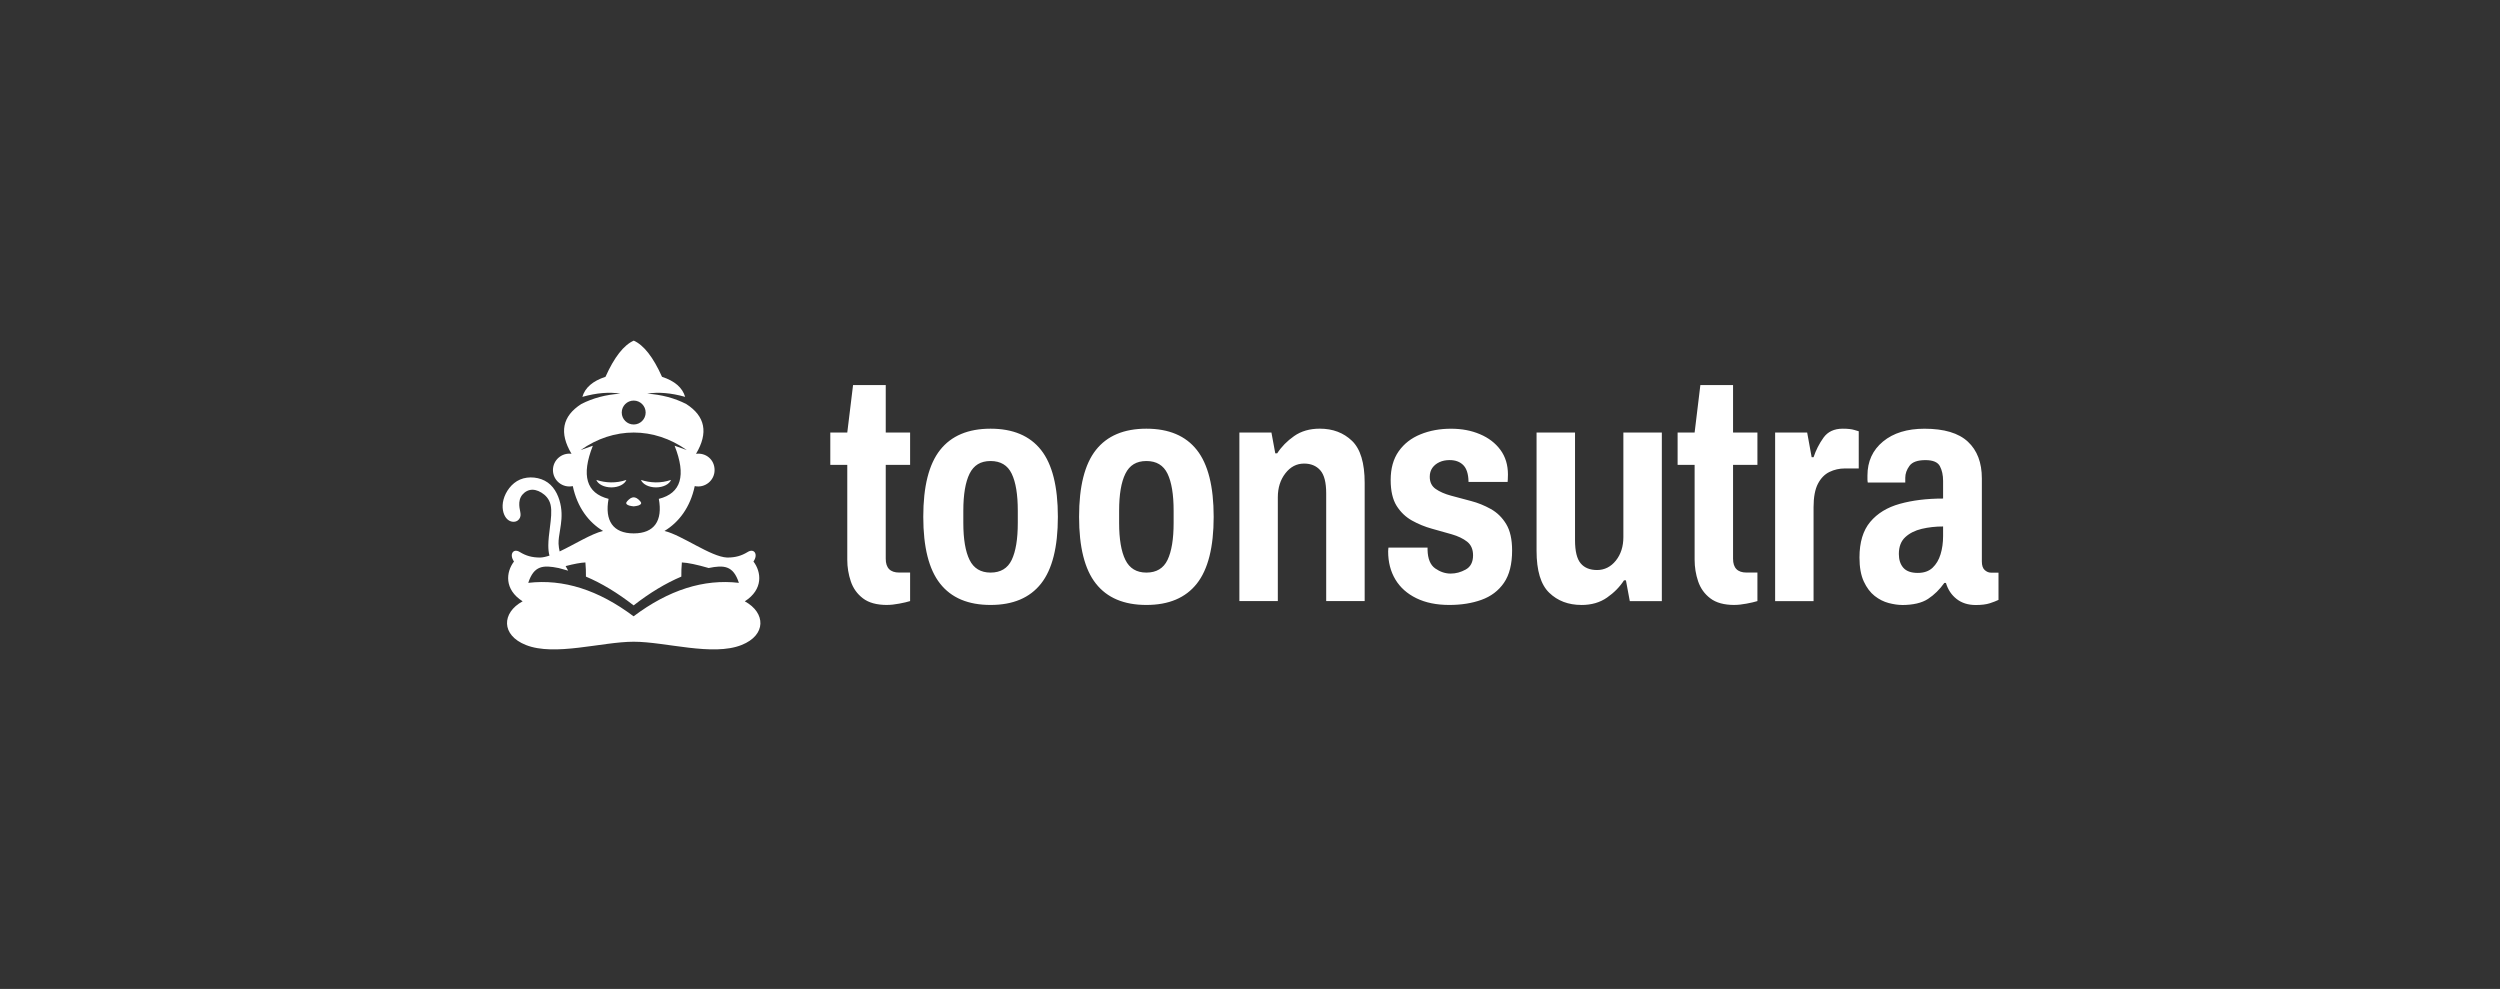 <svg width="316" height="125" viewBox="0 0 316 125" fill="none" xmlns="http://www.w3.org/2000/svg">
<rect x="0" y="0" width="316" height="125" fill="#333333" stroke="none"/>
<path fill-rule="evenodd" clip-rule="evenodd" d="M70.608 71.797C71.023 71.905 71.423 72.016 71.816 72.131C71.701 71.938 71.594 71.746 71.494 71.553C72.565 71.275 73.398 71.119 73.995 71.093C74.047 71.694 74.073 72.29 74.062 72.883C76.044 73.721 78.053 74.936 80.091 76.522C82.129 74.933 84.142 73.721 86.121 72.883C86.113 72.29 86.135 71.694 86.187 71.093C86.94 71.127 88.07 71.36 89.575 71.797C91.487 71.408 92.684 71.464 93.395 73.673C88.963 73.154 84.527 74.566 80.084 77.901C75.641 74.566 71.204 73.154 66.772 73.673C67.484 71.464 68.681 71.408 70.593 71.797H70.608ZM70.738 69.696C70.675 69.407 70.612 69.081 70.6 68.729C70.586 68.218 70.682 67.647 70.808 66.88C70.93 66.113 71.082 65.149 70.901 64.045C70.723 62.941 70.219 61.699 69.244 60.999C68.269 60.298 66.824 60.146 65.735 60.613C64.641 61.08 63.904 62.17 63.645 63.144C63.385 64.119 63.6 64.979 63.963 65.453C64.323 65.927 64.827 66.02 65.182 65.916C65.538 65.812 65.746 65.516 65.79 65.205C65.835 64.893 65.72 64.575 65.664 64.167C65.609 63.76 65.609 63.267 65.824 62.84C66.038 62.414 66.472 62.055 66.947 61.944C67.421 61.829 67.936 61.962 68.436 62.266C68.936 62.574 69.422 63.052 69.596 63.822C69.77 64.593 69.637 65.657 69.522 66.565C69.407 67.473 69.311 68.229 69.307 68.918C69.307 69.407 69.344 69.867 69.455 70.226C69.033 70.371 68.636 70.46 68.288 70.475C67.217 70.475 66.465 70.241 65.72 69.785C64.89 69.252 64.326 70.056 64.968 70.975C63.959 72.298 63.696 74.495 66.061 76.007C63.396 77.456 63.333 80.284 66.465 81.525C70.115 82.989 76.096 81.114 80.102 81.114C84.108 81.114 90.086 82.989 93.74 81.525C96.871 80.284 96.808 77.456 94.144 76.007C96.508 74.492 96.241 72.294 95.237 70.975C95.878 70.056 95.315 69.252 94.485 69.785C93.736 70.241 92.984 70.475 91.913 70.475C89.841 70.386 86.221 67.647 83.99 67.113C85.795 66.028 87.251 64.134 87.814 61.443C89.1 61.718 90.323 60.743 90.323 59.416C90.323 58.089 89.215 57.196 87.977 57.363C89.56 54.706 89.148 52.608 86.74 51.067C85.257 50.311 83.612 49.877 81.803 49.759C83.215 49.529 84.816 49.662 86.602 50.163C86.261 48.999 85.287 48.154 83.678 47.628C82.567 45.145 81.373 43.622 80.106 43.055C78.839 43.622 77.645 45.148 76.534 47.628C74.925 48.154 73.951 48.999 73.61 50.163C75.4 49.662 77.001 49.525 78.412 49.759C76.6 49.877 74.955 50.311 73.476 51.067C71.067 52.608 70.656 54.706 72.239 57.359C71.001 57.196 69.893 58.16 69.893 59.416C69.893 60.739 71.116 61.718 72.401 61.443C72.965 64.134 74.421 66.028 76.226 67.113C74.733 67.473 72.613 68.818 70.752 69.696H70.738ZM80.099 62.859C80.217 62.87 80.332 62.885 80.48 62.97C80.629 63.055 80.803 63.215 80.914 63.344C81.025 63.47 81.07 63.571 81.029 63.659C80.988 63.752 80.862 63.841 80.692 63.897C80.521 63.952 80.31 63.978 80.099 64.004C79.887 63.978 79.672 63.952 79.506 63.897C79.335 63.841 79.209 63.752 79.168 63.659C79.128 63.567 79.172 63.47 79.283 63.344C79.394 63.215 79.572 63.059 79.717 62.97C79.865 62.885 79.98 62.87 80.099 62.859ZM79.176 60.661C78.965 61.202 78.194 61.606 77.275 61.606C76.356 61.606 75.585 61.202 75.374 60.661C76.563 61.047 77.864 61.11 79.176 60.661ZM84.82 60.661C84.609 61.202 83.838 61.606 82.919 61.606C82 61.606 81.229 61.202 81.018 60.661C82.207 61.047 83.508 61.11 84.82 60.661ZM83.275 63.055C83.782 65.805 82.722 67.421 80.099 67.421C77.475 67.421 76.415 65.801 76.923 63.055C74.11 62.344 73.447 60.105 74.936 56.34C74.569 56.463 74.058 56.644 73.395 56.889C75.481 55.41 77.794 54.673 80.102 54.673C82.411 54.673 84.724 55.41 86.81 56.889C86.147 56.644 85.632 56.463 85.268 56.34C86.758 60.105 86.095 62.344 83.282 63.055H83.275ZM80.099 53.657C79.265 53.657 78.587 52.979 78.587 52.145C78.587 51.311 79.265 50.633 80.099 50.633C80.932 50.633 81.611 51.311 81.611 52.145C81.611 52.979 80.932 53.657 80.099 53.657Z" fill="white"/>
<path fill-rule="evenodd" clip-rule="evenodd" d="M112.117 76.466C110.82 76.466 109.809 76.188 109.079 75.632C108.352 75.08 107.837 74.361 107.541 73.483C107.244 72.605 107.096 71.693 107.096 70.752V58.763H104.95V54.672H107.096L107.826 48.676H111.958V54.672H115.038V58.763H111.958V70.629C111.958 71.789 112.525 72.371 113.659 72.371H115.038V75.977C114.686 76.085 114.226 76.196 113.659 76.299C113.092 76.407 112.581 76.463 112.121 76.463L112.117 76.466ZM125.207 76.466C122.372 76.466 120.244 75.569 118.829 73.768C117.409 71.975 116.702 69.158 116.702 65.323C116.702 61.487 117.409 58.674 118.829 56.877C120.248 55.083 122.372 54.186 125.207 54.186C128.042 54.186 130.169 55.083 131.588 56.877C133.007 58.674 133.715 61.491 133.715 65.323C133.715 69.154 133.007 71.975 131.588 73.768C130.169 75.566 128.045 76.466 125.207 76.466ZM125.207 72.375C126.474 72.375 127.367 71.841 127.878 70.774C128.39 69.707 128.649 68.147 128.649 66.093V64.555C128.649 62.502 128.394 60.942 127.878 59.875C127.367 58.808 126.474 58.274 125.207 58.274C123.939 58.274 123.083 58.808 122.553 59.875C122.027 60.942 121.764 62.502 121.764 64.555V66.093C121.764 68.147 122.027 69.707 122.553 70.774C123.079 71.841 123.965 72.375 125.207 72.375ZM144.903 76.466C142.068 76.466 139.941 75.569 138.522 73.768C137.102 71.975 136.395 69.158 136.395 65.323C136.395 61.487 137.102 58.674 138.522 56.877C139.941 55.083 142.065 54.186 144.903 54.186C147.742 54.186 149.865 55.083 151.281 56.877C152.7 58.674 153.408 61.491 153.408 65.323C153.408 69.154 152.7 71.975 151.281 73.768C149.865 75.566 147.738 76.466 144.903 76.466ZM144.903 72.375C146.171 72.375 147.064 71.841 147.575 70.774C148.087 69.707 148.346 68.147 148.346 66.093V64.555C148.346 62.502 148.09 60.942 147.575 59.875C147.06 58.808 146.171 58.274 144.903 58.274C143.636 58.274 142.776 58.808 142.25 59.875C141.72 60.942 141.457 62.502 141.457 64.555V66.093C141.457 68.147 141.72 69.707 142.25 70.774C142.776 71.841 143.658 72.375 144.903 72.375ZM156.658 75.977V54.672H160.709L161.194 57.303H161.435C161.976 56.465 162.692 55.739 163.581 55.117C164.47 54.494 165.552 54.183 166.824 54.183C168.469 54.183 169.825 54.698 170.893 55.721C171.96 56.747 172.494 58.519 172.494 61.028V75.973H167.631V62.362C167.631 60.983 167.383 60.012 166.883 59.445C166.383 58.878 165.701 58.596 164.837 58.596C163.892 58.596 163.103 59.008 162.469 59.831C161.832 60.653 161.517 61.661 161.517 62.851V75.973H156.658V75.977ZM183.196 76.466C181.577 76.466 180.187 76.181 179.027 75.614C177.867 75.047 176.981 74.257 176.374 73.246C175.766 72.23 175.462 71.048 175.462 69.699C175.462 69.596 175.469 69.484 175.481 69.377C175.495 69.269 175.503 69.218 175.503 69.218H180.443V69.503C180.469 70.633 180.795 71.419 181.414 71.852C182.036 72.286 182.685 72.501 183.359 72.501C184.034 72.501 184.641 72.33 185.26 71.993C185.879 71.656 186.194 71.052 186.194 70.192C186.194 69.436 185.942 68.862 185.446 68.469C184.945 68.076 184.301 67.769 183.5 67.535C182.703 67.305 181.869 67.068 180.987 66.827C180.113 66.586 179.275 66.242 178.475 65.797C177.678 65.352 177.03 64.73 176.529 63.933C176.033 63.136 175.781 62.047 175.781 60.672C175.781 59.212 176.118 58.004 176.792 57.047C177.467 56.087 178.386 55.372 179.546 54.902C180.706 54.427 181.992 54.19 183.393 54.19C184.793 54.19 185.964 54.42 187.058 54.879C188.151 55.339 189.014 55.999 189.652 56.862C190.286 57.725 190.604 58.767 190.604 59.982C190.604 60.197 190.597 60.405 190.586 60.59C190.571 60.779 190.563 60.887 190.563 60.913H185.62V60.831C185.594 59.886 185.372 59.204 184.953 58.785C184.534 58.367 183.96 58.155 183.233 58.155C182.748 58.155 182.314 58.241 181.936 58.419C181.558 58.596 181.262 58.837 181.043 59.149C180.828 59.46 180.721 59.831 180.721 60.264C180.721 60.938 180.969 61.454 181.469 61.802C181.97 62.154 182.618 62.439 183.415 62.654C184.212 62.869 185.049 63.095 185.927 63.325C186.802 63.551 187.64 63.892 188.436 64.337C189.233 64.781 189.882 65.415 190.382 66.242C190.882 67.064 191.13 68.18 191.13 69.581C191.13 71.308 190.786 72.675 190.097 73.672C189.407 74.672 188.462 75.384 187.262 75.818C186.061 76.251 184.704 76.466 183.192 76.466H183.196ZM199.891 76.466C198.242 76.466 196.886 75.951 195.822 74.924C194.755 73.898 194.221 72.13 194.221 69.621V54.676H199.083V68.287C199.083 69.666 199.321 70.637 199.795 71.204C200.266 71.771 200.962 72.052 201.878 72.052C202.793 72.052 203.616 71.652 204.246 70.856C204.879 70.062 205.194 69.069 205.194 67.88V54.676H210.056V75.981H206.006L205.517 73.35H205.276C204.735 74.187 204.02 74.917 203.126 75.536C202.233 76.159 201.155 76.47 199.888 76.47L199.891 76.466ZM219.225 76.466C217.928 76.466 216.916 76.188 216.186 75.632C215.456 75.08 214.944 74.361 214.644 73.483C214.348 72.605 214.2 71.693 214.2 70.752V58.763H212.05V54.672H214.2L214.926 48.676H219.058V54.672H222.138V58.763H219.058V70.629C219.058 71.789 219.625 72.371 220.759 72.371H222.138V75.977C221.786 76.085 221.326 76.196 220.759 76.299C220.192 76.407 219.677 76.463 219.221 76.463L219.225 76.466ZM224.376 75.977V54.672H228.426L228.993 57.792H229.234C229.531 56.899 229.95 56.076 230.491 55.32C231.028 54.568 231.84 54.186 232.918 54.186C233.541 54.186 234.033 54.238 234.397 54.349C234.76 54.457 234.945 54.513 234.945 54.513V59.212H233.203C232.503 59.212 231.847 59.36 231.239 59.656C230.631 59.953 230.146 60.453 229.783 61.154C229.42 61.854 229.234 62.843 229.234 64.111V75.981H224.376V75.977ZM240.385 76.466C239.9 76.466 239.344 76.381 238.725 76.222C238.103 76.058 237.513 75.762 236.961 75.329C236.409 74.895 235.949 74.287 235.586 73.505C235.223 72.723 235.038 71.708 235.038 70.466C235.038 68.55 235.49 67.049 236.394 65.971C237.298 64.889 238.547 64.126 240.137 63.685C241.731 63.24 243.554 63.017 245.607 63.017V60.79C245.607 60.06 245.474 59.441 245.203 58.926C244.932 58.415 244.325 58.159 243.38 58.159C242.379 58.159 241.705 58.4 241.353 58.889C241.001 59.375 240.826 59.875 240.826 60.386V60.994H236.087C236.061 60.861 236.046 60.724 236.046 60.59V60.105C236.046 58.322 236.702 56.892 238.01 55.81C239.322 54.727 241.071 54.19 243.254 54.19C245.74 54.19 247.567 54.735 248.742 55.832C249.917 56.925 250.506 58.47 250.506 60.472V70.963C250.506 71.478 250.628 71.841 250.869 72.056C251.114 72.271 251.37 72.382 251.64 72.382H252.611V75.825C252.341 75.962 251.977 76.099 251.518 76.251C251.058 76.4 250.462 76.474 249.732 76.474C248.761 76.474 247.949 76.214 247.304 75.703C246.656 75.191 246.211 74.513 245.966 73.679H245.766C245.173 74.513 244.484 75.191 243.702 75.703C242.916 76.218 241.808 76.474 240.382 76.474L240.385 76.466ZM242.409 72.416C243.191 72.416 243.813 72.197 244.273 71.767C244.732 71.334 245.07 70.766 245.285 70.066C245.5 69.366 245.607 68.595 245.607 67.757V66.546C244.662 66.546 243.765 66.646 242.913 66.846C242.06 67.049 241.367 67.398 240.826 67.898C240.285 68.398 240.015 69.106 240.015 70.025C240.015 70.752 240.204 71.334 240.582 71.767C240.96 72.197 241.568 72.416 242.405 72.416H242.409Z" fill="white"/>
</svg>
